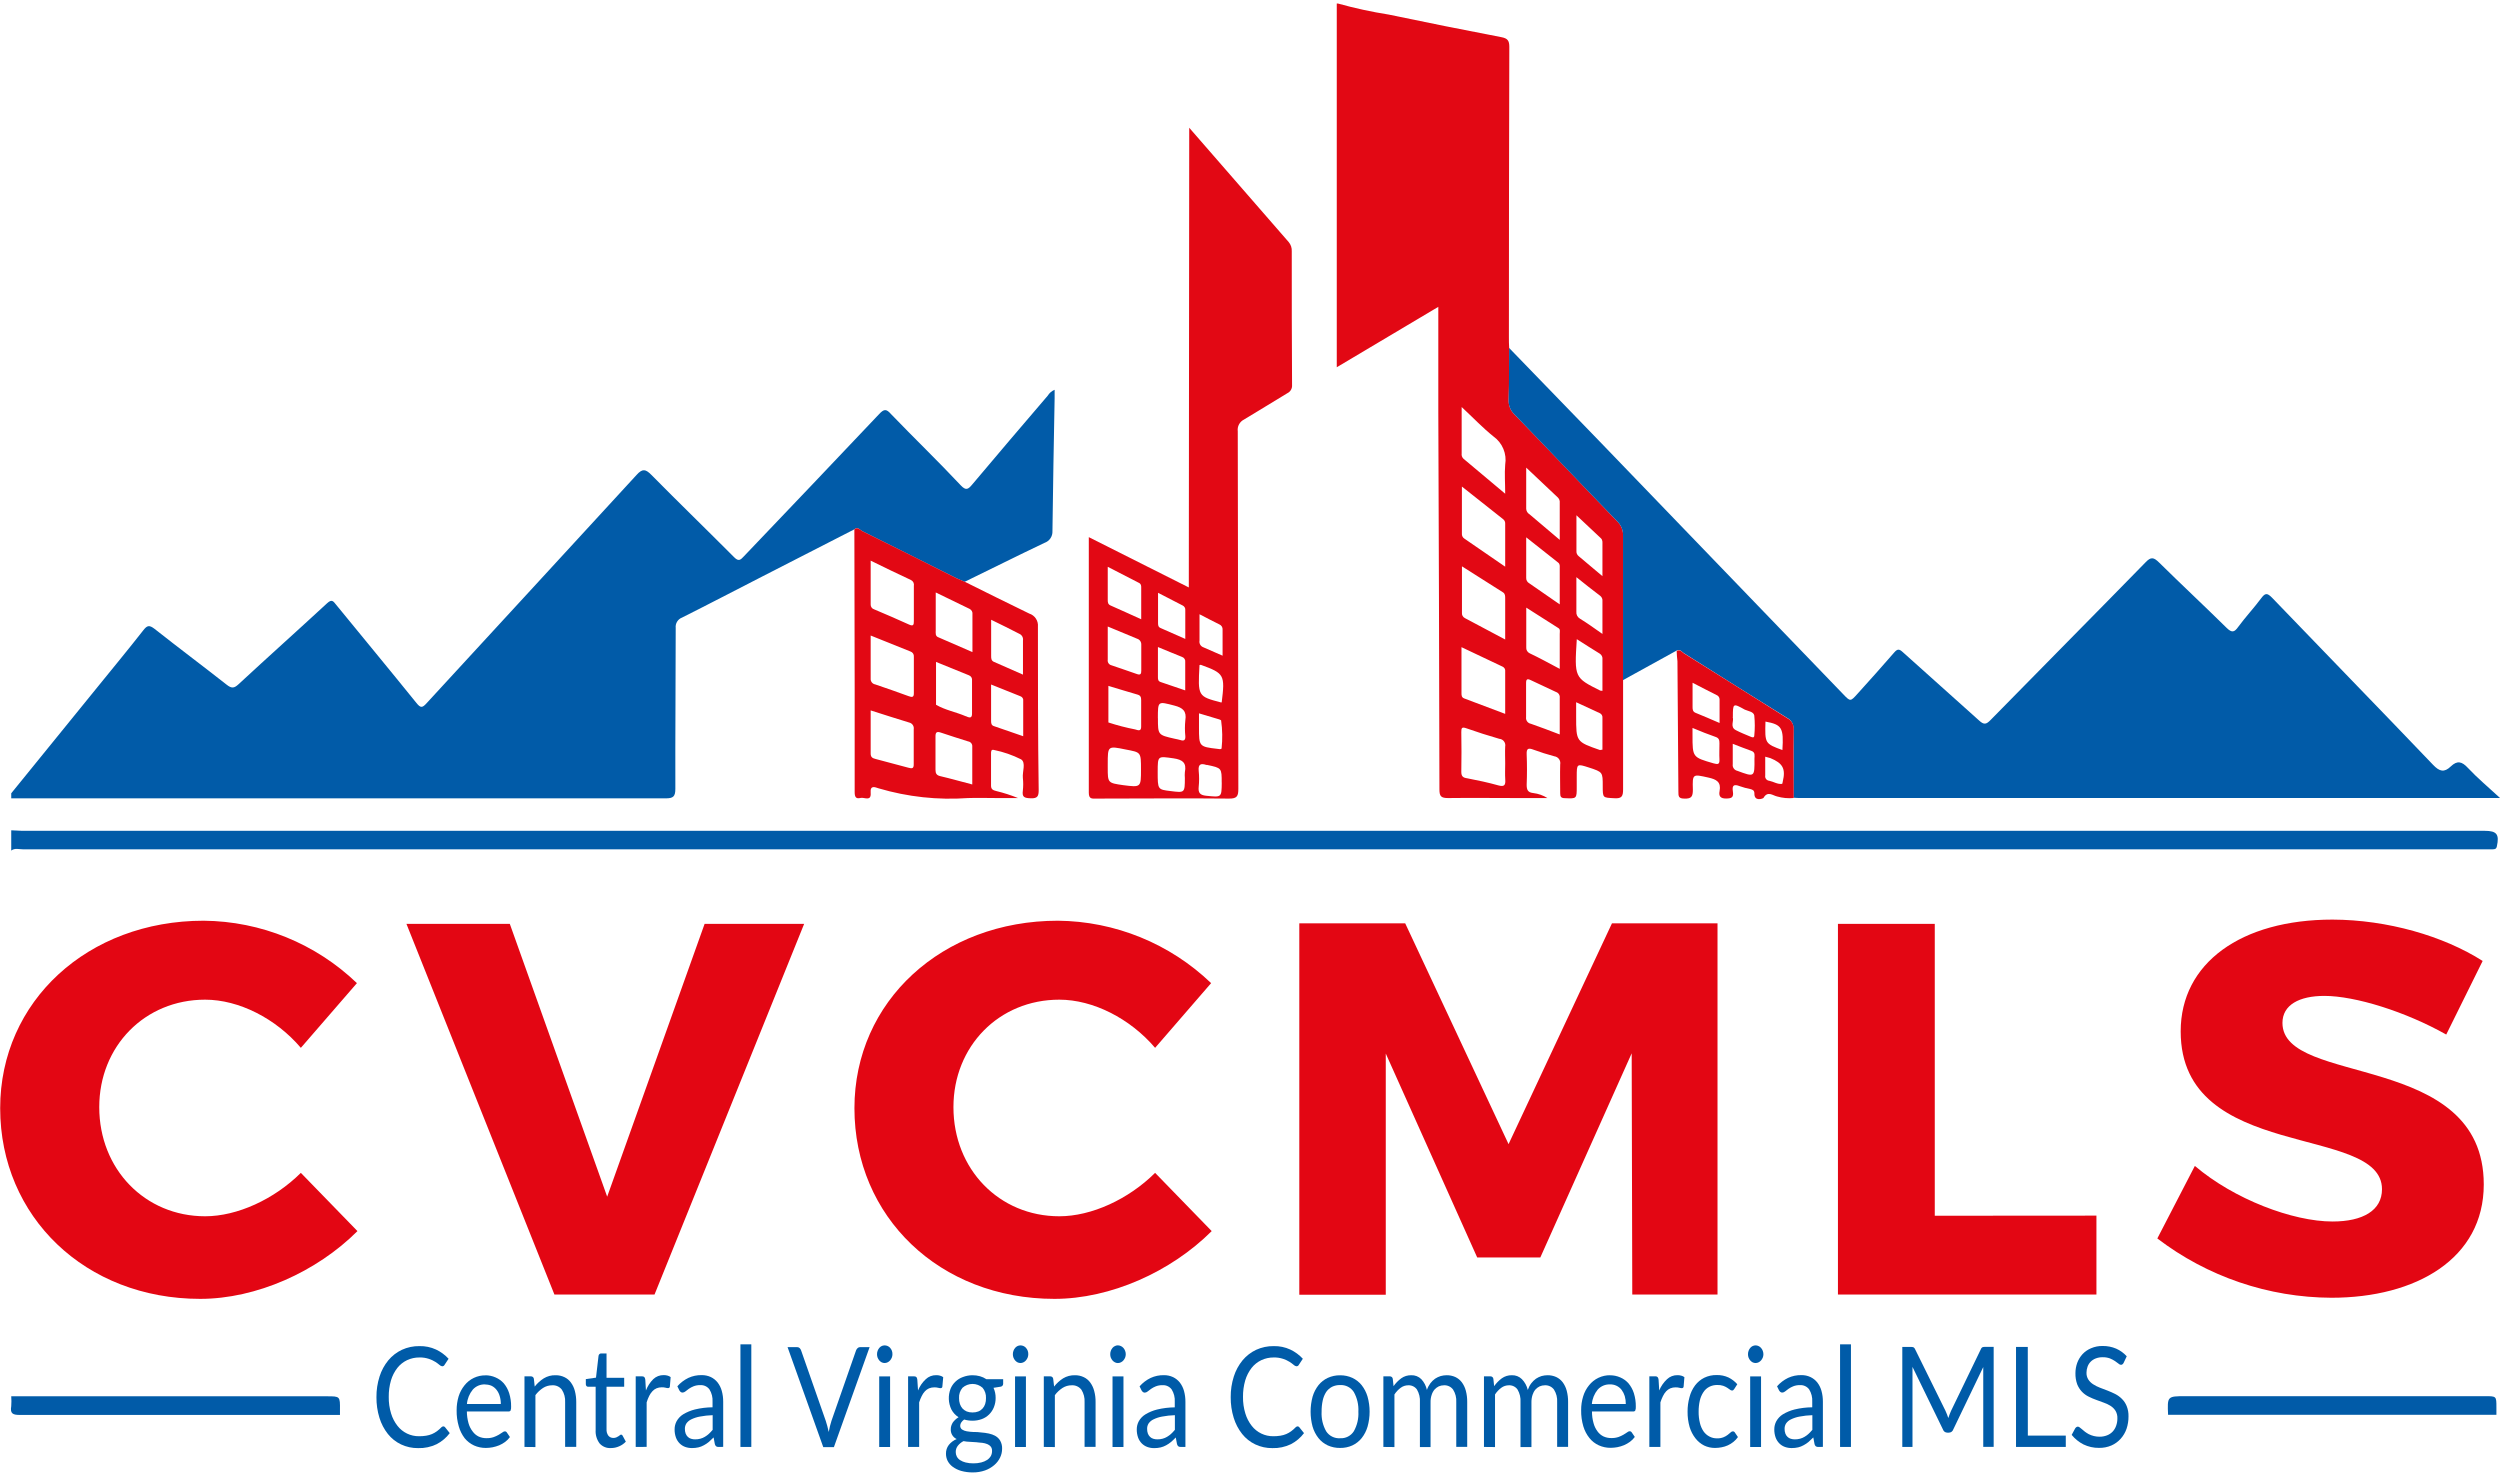 <svg width="300" height="177" viewBox="0 0 300 177" fill="none" xmlns="http://www.w3.org/2000/svg">
<g clip-path="url(#clip0_329_183)">
<path fill-rule="evenodd" clip-rule="evenodd" d="M102.524 63.519C98.849 65.402 95.173 67.284 91.497 69.167C88.278 70.812 85.073 72.492 81.847 74.109C81.6 74.201 81.391 74.374 81.252 74.599C81.114 74.824 81.055 75.089 81.085 75.351C81.085 81.782 81.021 88.213 81.042 94.652C81.042 95.591 80.788 95.802 79.877 95.802C53.701 95.802 27.524 95.802 1.348 95.802V95.195L11.718 82.425C13.553 80.165 15.403 77.921 17.203 75.626C17.655 75.047 17.909 74.977 18.538 75.457C21.404 77.723 24.333 79.911 27.207 82.17C27.785 82.622 28.089 82.608 28.619 82.114C32.148 78.845 35.734 75.64 39.264 72.379C39.836 71.85 40.013 72.174 40.33 72.562C43.542 76.495 46.782 80.406 49.973 84.359C50.475 84.98 50.679 84.966 51.216 84.359C59.603 75.224 68.017 66.131 76.39 56.989C77.096 56.206 77.47 56.283 78.169 56.989C81.452 60.314 84.812 63.569 88.102 66.873C88.652 67.43 88.878 67.169 89.266 66.76C94.681 61.07 100.117 55.394 105.503 49.683C106.089 49.061 106.358 49.054 106.915 49.683C109.683 52.563 112.563 55.33 115.302 58.253C115.909 58.888 116.17 58.733 116.65 58.161C119.658 54.589 122.684 51.029 125.729 47.48C125.922 47.163 126.211 46.916 126.555 46.774C126.555 47.148 126.555 47.48 126.555 47.784C126.463 53.099 126.35 58.415 126.294 63.731C126.31 64.038 126.226 64.342 126.054 64.597C125.882 64.852 125.631 65.043 125.341 65.143C122.128 66.668 118.987 68.249 115.761 69.816C115.422 69.668 115.055 69.541 114.744 69.379C110.967 67.494 107.205 65.595 103.449 63.731C103.195 63.597 102.927 63.173 102.524 63.519Z" fill="#015BA8"/>
<path fill-rule="evenodd" clip-rule="evenodd" d="M160.546 0.422C162.552 0.981 164.589 1.424 166.646 1.749C171.145 2.69 175.651 3.594 180.165 4.46C180.913 4.601 181.118 4.876 181.118 5.624C181.085 17.23 181.068 28.834 181.068 40.435C181.068 40.88 181.068 41.317 181.103 41.755C181.103 43.816 181.103 45.885 181.04 47.946C181.019 48.279 181.072 48.611 181.193 48.921C181.315 49.231 181.504 49.51 181.746 49.739C185.869 53.975 189.942 58.295 194.065 62.552C194.304 62.783 194.491 63.062 194.613 63.372C194.735 63.681 194.789 64.013 194.771 64.345C194.771 70.099 194.771 75.852 194.771 81.613C194.771 85.983 194.771 90.353 194.771 94.715C194.771 95.534 194.629 95.845 193.74 95.788C192.328 95.711 192.328 95.788 192.328 94.327C192.328 92.647 192.328 92.647 190.69 92.11C189.208 91.63 189.208 91.63 189.208 93.212V94.433C189.208 95.845 189.208 95.845 187.796 95.781C187.351 95.781 187.217 95.626 187.224 95.195C187.224 94.045 187.189 92.887 187.224 91.736C187.246 91.625 187.245 91.51 187.221 91.4C187.197 91.289 187.151 91.184 187.085 91.092C187.018 91 186.934 90.922 186.836 90.864C186.739 90.806 186.631 90.769 186.518 90.755C185.671 90.529 184.831 90.261 184.005 89.957C183.419 89.738 183.165 89.788 183.2 90.515C183.25 91.736 183.25 92.957 183.2 94.172C183.2 94.8 183.348 95.096 183.998 95.167C184.6 95.239 185.179 95.444 185.692 95.767H182.113C179.332 95.767 176.557 95.732 173.776 95.767C172.922 95.767 172.731 95.555 172.731 94.722C172.703 79.577 172.658 64.437 172.597 49.301C172.597 45.214 172.597 41.127 172.597 36.82C168.495 39.256 164.563 41.593 160.412 44.07V0.422H160.546ZM180.623 59.248C180.623 57.964 180.532 56.848 180.623 55.761C180.73 55.121 180.654 54.463 180.404 53.864C180.154 53.265 179.741 52.748 179.212 52.372C177.92 51.335 176.769 50.12 175.399 48.843C175.399 50.862 175.399 52.641 175.399 54.42C175.381 54.536 175.392 54.655 175.432 54.766C175.471 54.877 175.538 54.976 175.625 55.055L180.623 59.248ZM180.623 68.002C180.623 66.16 180.623 64.472 180.623 62.82C180.627 62.719 180.605 62.619 180.561 62.528C180.517 62.437 180.451 62.358 180.369 62.298L175.428 58.387C175.428 60.399 175.428 62.206 175.428 64.035C175.418 64.15 175.439 64.267 175.49 64.371C175.541 64.476 175.62 64.564 175.717 64.628L180.623 68.002ZM180.623 85.651C180.623 83.872 180.623 82.22 180.623 80.575C180.642 80.46 180.622 80.341 180.568 80.238C180.513 80.135 180.426 80.052 180.32 80.003L175.378 77.659V83.159C175.378 83.427 175.378 83.681 175.696 83.808C177.334 84.415 178.929 85.03 180.623 85.665V85.651ZM180.623 76.742V71.8C180.623 71.532 180.623 71.257 180.376 71.094L175.435 67.96C175.435 69.944 175.435 71.73 175.435 73.516C175.418 73.648 175.443 73.783 175.506 73.9C175.569 74.018 175.668 74.113 175.788 74.172L180.623 76.742ZM180.623 91.609C180.623 90.903 180.588 90.254 180.623 89.583C180.645 89.475 180.643 89.364 180.618 89.257C180.593 89.15 180.546 89.049 180.479 88.962C180.412 88.874 180.328 88.802 180.231 88.749C180.134 88.697 180.027 88.666 179.917 88.658C178.59 88.277 177.273 87.856 175.964 87.394C175.428 87.204 175.35 87.345 175.357 87.853C175.385 89.444 175.385 91.032 175.357 92.619C175.357 93.141 175.541 93.325 176.063 93.395C177.32 93.635 178.576 93.903 179.812 94.249C180.56 94.454 180.673 94.172 180.63 93.543C180.588 92.915 180.623 92.266 180.623 91.623V91.609ZM187.168 64.783V60.343C187.182 60.227 187.169 60.11 187.131 60C187.093 59.89 187.031 59.79 186.949 59.707C185.734 58.571 184.527 57.42 183.144 56.114C183.144 57.921 183.144 59.488 183.144 61.056C183.149 61.189 183.188 61.32 183.257 61.434C183.326 61.549 183.423 61.645 183.539 61.712C184.683 62.693 185.84 63.668 187.168 64.783ZM187.168 88.136C187.168 86.583 187.168 85.164 187.168 83.745C187.188 83.594 187.155 83.44 187.074 83.311C186.992 83.182 186.868 83.085 186.723 83.039C185.72 82.573 184.711 82.093 183.715 81.627C183.278 81.415 183.122 81.479 183.13 81.994C183.13 83.349 183.13 84.698 183.13 86.046C183.101 86.228 183.145 86.415 183.251 86.565C183.358 86.716 183.52 86.818 183.701 86.851C184.817 87.232 185.918 87.663 187.168 88.136ZM187.168 72.527V68.165C187.168 67.931 187.21 67.692 186.984 67.515L183.144 64.479C183.144 66.251 183.144 67.797 183.144 69.343C183.137 69.477 183.169 69.61 183.236 69.726C183.302 69.842 183.4 69.937 183.518 70C184.676 70.798 185.833 71.602 187.168 72.527ZM187.168 80.293C187.168 78.747 187.168 77.391 187.168 76.057C187.168 75.796 187.266 75.499 186.977 75.351C185.749 74.56 184.513 73.784 183.151 72.915C183.151 74.652 183.151 76.17 183.151 77.688C183.137 77.833 183.17 77.979 183.243 78.106C183.316 78.232 183.427 78.333 183.56 78.394C184.711 78.937 185.854 79.566 187.168 80.264V80.293ZM192.293 82.926C192.293 81.641 192.293 80.391 192.293 79.142C192.314 79.005 192.294 78.866 192.236 78.74C192.179 78.615 192.085 78.509 191.968 78.436C191.064 77.885 190.168 77.306 189.215 76.699C188.925 81.323 188.925 81.323 192.039 82.876C192.116 82.89 192.193 82.897 192.272 82.898L192.293 82.926ZM192.293 69.139C192.293 67.727 192.293 66.527 192.293 65.341C192.293 65.079 192.335 64.804 192.102 64.585C191.177 63.731 190.26 62.863 189.172 61.832V66.117C189.162 66.235 189.18 66.353 189.227 66.462C189.274 66.571 189.348 66.666 189.441 66.739L192.293 69.139ZM192.293 76.085C192.293 74.624 192.293 73.381 192.293 72.139C192.307 72.021 192.29 71.902 192.246 71.792C192.202 71.683 192.13 71.586 192.039 71.511C191.114 70.805 190.203 70.099 189.165 69.259C189.165 70.769 189.165 72.082 189.165 73.403C189.147 73.568 189.178 73.734 189.253 73.882C189.328 74.03 189.445 74.153 189.589 74.236C190.436 74.758 191.262 75.344 192.272 76.057L192.293 76.085ZM192.293 89.985C192.293 88.694 192.293 87.416 192.293 86.138C192.306 86.02 192.281 85.902 192.221 85.8C192.162 85.698 192.07 85.618 191.961 85.573L189.137 84.267V85.947C189.137 89.011 189.137 89.011 192.003 90.007C192.094 89.996 192.183 89.979 192.272 89.957L192.293 89.985Z" fill="#E20814"/>
<path fill-rule="evenodd" clip-rule="evenodd" d="M1.348 99.636C1.785 99.636 2.223 99.699 2.661 99.699H298.164C299.618 99.699 299.936 100.123 299.625 101.556C299.555 101.888 299.378 101.909 299.138 101.916H2.717C2.265 101.916 1.771 101.739 1.348 102.071V99.636Z" fill="#015BA8"/>
<path fill-rule="evenodd" clip-rule="evenodd" d="M260.17 169.779C260.071 167.541 260.071 167.541 262.288 167.541H298.221C299.569 167.541 299.569 167.541 299.569 168.868C299.569 169.172 299.569 169.475 299.569 169.779H260.17Z" fill="#015BA8"/>
<path fill-rule="evenodd" clip-rule="evenodd" d="M1.348 167.555H39.236C40.811 167.555 40.811 167.555 40.796 169.186C40.796 169.39 40.796 169.588 40.796 169.793C27.991 169.793 15.18 169.793 2.365 169.793C1.489 169.793 1.207 169.595 1.348 168.741C1.378 168.346 1.378 167.95 1.348 167.555Z" fill="#015BA8"/>
<path fill-rule="evenodd" clip-rule="evenodd" d="M194.763 81.613C194.763 75.852 194.763 70.099 194.763 64.345C194.781 64.013 194.728 63.681 194.606 63.372C194.484 63.062 194.297 62.783 194.058 62.552C189.935 58.316 185.861 53.996 181.739 49.739C181.497 49.51 181.308 49.231 181.186 48.921C181.064 48.611 181.012 48.278 181.033 47.946C181.089 45.885 181.082 43.816 181.096 41.755C184.673 45.454 188.252 49.151 191.834 52.845L221.166 83.286C222.048 84.211 222.048 84.204 222.917 83.236C224.385 81.599 225.868 79.968 227.308 78.295C227.696 77.85 227.908 77.864 228.331 78.252C231.367 80.999 234.452 83.709 237.509 86.477C238.081 86.999 238.349 86.928 238.857 86.413C245.048 80.095 251.275 73.819 257.452 67.494C258.115 66.788 258.447 66.873 259.083 67.494C261.758 70.134 264.511 72.697 267.187 75.337C267.829 75.972 268.126 75.88 268.599 75.21C269.46 74.038 270.462 72.972 271.331 71.807C271.804 71.172 272.037 71.101 272.651 71.73C279.082 78.429 285.563 85.072 291.973 91.785C292.742 92.59 293.307 92.731 294.09 91.976C294.874 91.221 295.432 91.376 296.152 92.153C297.295 93.374 298.587 94.447 300.006 95.76H216.133C215.829 95.76 215.525 95.76 215.222 95.725C215.222 92.986 215.222 90.246 215.222 87.507C215.242 87.229 215.178 86.951 215.04 86.709C214.902 86.466 214.695 86.27 214.445 86.145C210.308 83.582 206.193 80.977 202.063 78.379C201.809 78.217 201.59 77.843 201.181 78.076L194.763 81.613Z" fill="#015BA8"/>
<path fill-rule="evenodd" clip-rule="evenodd" d="M142.707 15.331C146.773 20.005 150.698 24.509 154.644 29.048C154.905 29.359 155.037 29.758 155.011 30.163C155.011 35.514 155.011 40.865 155.047 46.217C155.061 46.416 155.014 46.615 154.913 46.787C154.813 46.96 154.662 47.098 154.482 47.184C152.745 48.228 151.03 49.302 149.279 50.346C149.022 50.474 148.812 50.679 148.678 50.932C148.544 51.185 148.492 51.474 148.531 51.758C148.559 66.056 148.583 80.352 148.601 94.645C148.601 95.506 148.474 95.845 147.479 95.831C142.17 95.774 136.854 95.831 131.539 95.831C131.059 95.831 130.656 95.915 130.656 95.125C130.656 84.959 130.656 74.8 130.656 64.458L142.657 70.494L142.707 15.331ZM133.007 82.305V86.696C134.057 87.04 135.127 87.318 136.212 87.529L136.41 87.585C136.805 87.712 136.946 87.585 136.939 87.154C136.939 86.11 136.939 85.065 136.939 84.02C136.939 83.674 136.876 83.455 136.502 83.35C135.337 83.018 134.186 82.658 133.007 82.305ZM136.946 74.313V70.529C136.946 70.289 136.946 70.078 136.671 69.944C135.45 69.322 134.242 68.694 132.929 68.016C132.929 69.428 132.929 70.741 132.929 72.012C132.929 72.308 132.965 72.527 133.275 72.661C134.468 73.184 135.647 73.727 136.946 74.313ZM132.929 91.701V92.103C132.929 93.953 132.929 93.953 134.8 94.221C136.918 94.489 136.918 94.489 136.918 92.35C136.918 90.211 136.918 90.296 135.061 89.936C132.929 89.498 132.929 89.498 132.929 91.701ZM132.929 75.182C132.929 76.594 132.929 77.885 132.929 79.163C132.904 79.311 132.936 79.462 133.018 79.587C133.101 79.712 133.228 79.8 133.374 79.834C134.398 80.173 135.414 80.54 136.431 80.886C136.84 81.034 136.96 80.886 136.953 80.49C136.953 79.446 136.953 78.373 136.953 77.349C136.96 77.191 136.913 77.036 136.821 76.908C136.729 76.78 136.596 76.687 136.445 76.643C135.308 76.17 134.2 75.697 132.929 75.182ZM138.923 92.626C138.923 94.743 138.923 94.743 140.462 94.927C142.177 95.146 142.177 95.146 142.184 93.367C142.163 93.132 142.163 92.896 142.184 92.661C142.41 91.546 141.923 91.164 140.836 91.002C138.916 90.734 138.93 90.656 138.923 92.626ZM142.234 76.671C142.234 75.443 142.234 74.342 142.234 73.233C142.25 73.117 142.228 72.999 142.172 72.897C142.116 72.794 142.029 72.711 141.923 72.661L138.965 71.137C138.965 72.428 138.965 73.565 138.965 74.709C138.965 74.998 138.965 75.245 139.29 75.372L142.234 76.671ZM138.951 77.645C138.951 78.923 138.951 80.067 138.951 81.218C138.951 81.507 138.951 81.747 139.304 81.853L142.227 82.848C142.227 81.62 142.227 80.54 142.227 79.453C142.248 79.321 142.222 79.185 142.152 79.071C142.082 78.957 141.973 78.872 141.846 78.831C140.914 78.464 139.989 78.069 138.951 77.645ZM138.951 86.187C138.951 88.192 138.951 88.192 140.942 88.644C141.168 88.694 141.408 88.736 141.648 88.806C142.086 88.955 142.262 88.806 142.241 88.355C142.174 87.716 142.174 87.073 142.241 86.434C142.417 85.333 141.937 84.931 140.928 84.67C138.93 84.154 138.951 84.098 138.944 86.187H138.951ZM143.942 73.706C143.942 74.906 143.942 75.888 143.942 76.869C143.91 77.033 143.937 77.203 144.018 77.349C144.1 77.495 144.23 77.608 144.387 77.667C145.093 77.97 145.862 78.309 146.71 78.683C146.71 77.575 146.71 76.565 146.71 75.57C146.723 75.435 146.692 75.3 146.622 75.184C146.552 75.069 146.446 74.978 146.321 74.927C145.573 74.56 144.832 74.172 143.935 73.706H143.942ZM143.942 79.799C143.737 83.561 143.737 83.561 146.505 84.288C146.537 84.295 146.571 84.295 146.604 84.288C147.013 80.984 146.921 80.808 144.133 79.791C144.119 79.763 144.076 79.784 143.949 79.799H143.942ZM143.879 85.601V87.31C143.879 89.562 143.879 89.611 146.117 89.865C146.279 89.865 146.448 89.964 146.59 89.823C146.712 88.698 146.693 87.562 146.533 86.442C146.453 86.382 146.361 86.339 146.265 86.314L143.879 85.601ZM146.604 93.91C146.604 92.16 146.604 92.16 144.86 91.793H144.761C144.112 91.574 143.766 91.694 143.843 92.499C143.91 93.139 143.91 93.785 143.843 94.426C143.773 95.132 143.992 95.414 144.747 95.492C146.597 95.675 146.59 95.725 146.611 93.91H146.604Z" fill="#E20814"/>
<path fill-rule="evenodd" clip-rule="evenodd" d="M102.524 63.519C102.927 63.173 103.195 63.597 103.47 63.731C107.254 65.595 111.017 67.494 114.766 69.379C115.097 69.541 115.472 69.668 115.782 69.816C118.359 71.087 120.921 72.386 123.512 73.629C123.839 73.733 124.12 73.946 124.309 74.233C124.497 74.519 124.583 74.861 124.55 75.203C124.55 81.74 124.55 88.284 124.642 94.821C124.642 95.527 124.508 95.823 123.71 95.795C122.912 95.767 122.63 95.668 122.743 94.863C122.799 94.357 122.799 93.845 122.743 93.339C122.672 92.576 123.138 91.517 122.531 91.122C121.505 90.607 120.416 90.229 119.291 89.999C118.924 89.886 118.924 90.197 118.924 90.423C118.924 91.715 118.924 93 118.924 94.292C118.924 94.757 119.22 94.835 119.559 94.927C120.447 95.142 121.318 95.422 122.164 95.767H119.686C118.5 95.767 117.314 95.725 116.156 95.767C112.543 96.025 108.913 95.631 105.44 94.602C104.988 94.454 104.402 94.186 104.48 95.139C104.565 96.233 103.703 95.64 103.266 95.753C102.68 95.908 102.56 95.591 102.56 95.047C102.56 90.875 102.56 86.71 102.56 82.545C102.55 76.196 102.539 69.854 102.524 63.519ZM104.48 85.248C104.48 87.056 104.48 88.778 104.48 90.43C104.48 90.882 104.72 90.988 105.08 91.08C106.386 91.418 107.699 91.785 108.998 92.124C109.471 92.258 109.662 92.23 109.647 91.665C109.647 90.254 109.647 88.891 109.647 87.507C109.677 87.328 109.636 87.145 109.533 86.995C109.431 86.845 109.274 86.74 109.097 86.703C107.6 86.258 106.146 85.771 104.48 85.248ZM104.48 76.262C104.48 78.062 104.48 79.742 104.48 81.422C104.465 81.587 104.513 81.751 104.614 81.882C104.714 82.012 104.861 82.1 105.023 82.128C106.365 82.58 107.706 83.053 109.04 83.54C109.429 83.681 109.676 83.71 109.662 83.166C109.662 81.712 109.662 80.257 109.662 78.803C109.676 78.669 109.644 78.534 109.571 78.421C109.498 78.308 109.387 78.223 109.259 78.182L104.48 76.262ZM104.48 67.261C104.48 69.103 104.48 70.791 104.48 72.527C104.472 72.662 104.51 72.794 104.589 72.904C104.667 73.013 104.781 73.092 104.911 73.127C106.322 73.727 107.734 74.327 109.09 74.949C109.57 75.168 109.669 75.012 109.662 74.546C109.662 73.134 109.662 71.722 109.662 70.311C109.692 70.172 109.675 70.027 109.614 69.899C109.552 69.771 109.45 69.668 109.323 69.605C107.692 68.856 106.146 68.087 104.445 67.261H104.48ZM112.288 71.094C112.288 72.739 112.288 74.186 112.288 75.641C112.288 75.965 112.203 76.346 112.634 76.488C113.954 77.052 115.267 77.631 116.693 78.252C116.693 76.636 116.693 75.189 116.693 73.734C116.715 73.603 116.695 73.468 116.635 73.348C116.576 73.229 116.48 73.132 116.361 73.071L112.288 71.094ZM116.672 94.136C116.672 92.576 116.672 91.087 116.672 89.604C116.688 89.455 116.645 89.305 116.553 89.186C116.461 89.068 116.326 88.99 116.177 88.969C115.076 88.637 113.982 88.263 112.895 87.91C112.372 87.733 112.252 87.91 112.259 88.404C112.259 89.724 112.259 91.044 112.259 92.364C112.259 92.809 112.379 93.035 112.845 93.141C114.095 93.43 115.323 93.79 116.672 94.136ZM112.323 79.431V84.571C113.431 85.22 114.709 85.439 115.853 85.933C115.909 85.933 115.98 85.975 116.043 86.004C116.446 86.18 116.658 86.11 116.643 85.601C116.643 84.288 116.643 82.975 116.643 81.662C116.664 81.53 116.638 81.395 116.57 81.28C116.502 81.166 116.395 81.078 116.269 81.034L112.323 79.431ZM122.785 88.341C122.785 86.844 122.785 85.46 122.785 84.105C122.805 83.989 122.783 83.871 122.724 83.77C122.664 83.669 122.571 83.593 122.46 83.554C121.31 83.102 120.166 82.636 118.931 82.142C118.931 83.674 118.931 85.065 118.931 86.448C118.931 86.773 118.931 87.049 119.326 87.154C120.448 87.529 121.557 87.917 122.785 88.347V88.341ZM118.938 74.37V78.697C118.938 78.972 118.938 79.248 119.227 79.403L122.757 80.956C122.757 79.488 122.757 78.132 122.757 76.855C122.784 76.689 122.754 76.52 122.672 76.373C122.589 76.227 122.46 76.113 122.305 76.05C121.246 75.506 120.166 74.963 118.938 74.37Z" fill="#E20814"/>
<path fill-rule="evenodd" clip-rule="evenodd" d="M201.202 78.111C201.612 77.878 201.83 78.252 202.085 78.415C206.214 80.984 210.33 83.589 214.467 86.18C214.717 86.305 214.924 86.501 215.062 86.744C215.2 86.986 215.263 87.264 215.243 87.543C215.201 90.282 215.243 93.021 215.243 95.76C214.574 95.826 213.899 95.764 213.253 95.576C212.73 95.463 212.123 94.871 211.622 95.746C211.573 95.831 210.492 96.24 210.528 95.209C210.528 94.849 210.316 94.757 210.041 94.687C209.609 94.605 209.184 94.489 208.77 94.341C208.064 94.066 207.831 94.242 207.944 94.962C208.057 95.682 207.817 95.816 207.132 95.823C206.447 95.831 206.229 95.527 206.349 94.934C206.56 93.833 205.967 93.522 205.014 93.31C203.115 92.887 203.087 92.83 203.144 94.757C203.144 95.584 202.981 95.866 202.113 95.831C201.407 95.831 201.407 95.527 201.407 94.983C201.379 89.773 201.341 84.564 201.294 79.354C201.237 78.923 201.216 78.514 201.202 78.111ZM206.349 86.759C206.349 85.714 206.349 84.818 206.349 83.935C206.35 83.818 206.314 83.704 206.247 83.607C206.18 83.511 206.085 83.438 205.974 83.399C205.05 82.94 204.139 82.46 203.108 81.93C203.108 83.004 203.108 83.935 203.108 84.867C203.108 85.157 203.144 85.397 203.447 85.531C204.365 85.898 205.283 86.3 206.349 86.759ZM203.101 87.352V88.213C203.101 90.882 203.101 90.868 205.628 91.602C206.144 91.75 206.37 91.736 206.334 91.122C206.299 90.508 206.334 89.844 206.334 89.202C206.334 88.835 206.292 88.573 205.876 88.432C204.979 88.122 204.132 87.783 203.101 87.352ZM207.93 89.258C207.93 90.141 207.93 90.917 207.93 91.694C207.9 91.873 207.941 92.057 208.044 92.206C208.146 92.356 208.303 92.461 208.48 92.499C210.556 93.268 210.556 93.275 210.535 91.037C210.535 90.691 210.669 90.282 210.168 90.105C209.441 89.851 208.728 89.562 207.93 89.258ZM207.93 86.067C208.099 86.526 207.563 87.239 208.304 87.62C208.869 87.917 209.469 88.15 210.055 88.397C210.224 88.468 210.499 88.595 210.514 88.277C210.595 87.474 210.595 86.665 210.514 85.863C210.436 85.404 209.808 85.347 209.377 85.157C207.951 84.359 207.944 84.373 207.944 86.067H207.93ZM213.888 90.013C214.057 87.331 213.832 86.957 211.855 86.59C211.784 89.23 211.784 89.23 213.902 90.013H213.888ZM211.827 90.804C211.827 91.644 211.827 92.35 211.827 93.056C211.813 93.13 211.814 93.206 211.831 93.279C211.848 93.352 211.88 93.421 211.926 93.481C211.971 93.54 212.028 93.59 212.094 93.626C212.159 93.663 212.232 93.685 212.307 93.692C212.829 93.797 213.295 94.136 213.846 94.066C213.888 94.066 213.909 93.889 213.93 93.797C214.305 92.23 213.93 91.588 212.448 90.974L211.827 90.804Z" fill="#E20814"/>
<path d="M42.83 117.976L36.102 125.741C33.102 122.212 28.662 119.96 24.617 119.96C17.367 119.96 11.91 125.551 11.91 132.857C11.91 140.298 17.395 145.953 24.617 145.953C28.464 145.953 32.905 143.92 36.102 140.743L42.894 147.732C38.002 152.624 30.751 155.864 24.024 155.864C10.251 155.864 0.021 146.016 0.021 132.984C0.021 120.15 10.533 110.486 24.44 110.486C31.301 110.547 37.879 113.226 42.83 117.976Z" fill="#E30613"/>
<path d="M66.529 155.342L48.774 110.867H61.178L72.861 143.602L84.552 110.867H96.497L78.544 155.342H66.529Z" fill="#E30613"/>
<path d="M145.334 117.976L138.613 125.741C135.606 122.212 131.166 119.96 127.12 119.96C119.87 119.96 114.413 125.551 114.413 132.857C114.413 140.298 119.892 145.953 127.12 145.953C130.975 145.953 135.415 143.92 138.613 140.743L145.404 147.732C140.505 152.624 133.255 155.864 126.534 155.864C112.754 155.864 102.532 146.016 102.532 132.984C102.532 120.15 113.044 110.486 126.951 110.486C133.809 110.549 140.385 113.228 145.334 117.976Z" fill="#E30613"/>
<path d="M195.873 155.342L195.802 126.398L184.839 150.895H177.264L166.293 126.426V155.37H155.916V110.797H168.623L181.027 137.298L193.437 110.797H206.102V155.342H195.873Z" fill="#E30613"/>
<path d="M251.572 145.875V155.342H220.553V110.867H232.173V145.889L251.572 145.875Z" fill="#E30613"/>
<path d="M297.918 115.315L293.548 124.146C288.712 121.414 282.641 119.508 278.921 119.508C275.913 119.508 273.894 120.588 273.894 122.748C273.894 130.436 298.052 126.052 298.052 142.134C298.052 151.029 289.955 155.73 279.768 155.73C272.216 155.698 264.88 153.199 258.879 148.614L263.383 139.91C268.084 143.913 275.137 146.581 279.902 146.581C283.559 146.581 285.839 145.247 285.839 142.705C285.839 134.82 261.682 139.529 261.682 123.765C261.682 115.569 268.932 110.352 279.902 110.352C286.496 110.373 293.223 112.321 297.918 115.315Z" fill="#E30613"/>
<path d="M53.201 171.162C53.241 171.162 53.28 171.172 53.316 171.191C53.352 171.209 53.382 171.236 53.406 171.268L53.97 171.974C53.554 172.528 53.018 172.982 52.403 173.301C51.711 173.635 50.948 173.797 50.179 173.774C49.47 173.784 48.767 173.632 48.125 173.329C47.509 173.037 46.968 172.607 46.544 172.073C46.09 171.496 45.748 170.84 45.534 170.139C45.287 169.336 45.165 168.5 45.174 167.661C45.166 166.818 45.292 165.979 45.548 165.176C45.772 164.468 46.129 163.809 46.6 163.234C47.044 162.703 47.598 162.274 48.224 161.978C48.888 161.673 49.611 161.521 50.342 161.533C51.023 161.518 51.699 161.658 52.319 161.943C52.889 162.211 53.402 162.587 53.829 163.051L53.363 163.757C53.336 163.811 53.297 163.859 53.25 163.898C53.194 163.936 53.128 163.956 53.06 163.954C52.939 163.936 52.828 163.879 52.742 163.792C52.584 163.658 52.416 163.536 52.241 163.425C52 163.274 51.741 163.154 51.471 163.065C51.105 162.944 50.721 162.886 50.335 162.896C49.82 162.891 49.311 163.002 48.845 163.22C48.391 163.438 47.992 163.756 47.68 164.152C47.337 164.597 47.078 165.102 46.918 165.642C46.732 166.286 46.642 166.955 46.65 167.625C46.639 168.302 46.734 168.976 46.932 169.623C47.093 170.161 47.354 170.664 47.702 171.106C48.008 171.498 48.4 171.814 48.848 172.029C49.296 172.245 49.788 172.354 50.285 172.348C50.569 172.351 50.852 172.33 51.133 172.285C51.375 172.248 51.612 172.182 51.838 172.087C52.048 171.996 52.247 171.883 52.431 171.748C52.629 171.602 52.813 171.439 52.982 171.261C53.041 171.204 53.119 171.169 53.201 171.162Z" fill="#005BA8"/>
<path d="M58.227 165.035C58.652 165.03 59.073 165.117 59.462 165.289C59.839 165.45 60.176 165.69 60.451 165.995C60.742 166.344 60.962 166.747 61.1 167.181C61.263 167.701 61.341 168.245 61.333 168.79C61.346 168.951 61.324 169.112 61.27 169.263C61.242 169.303 61.203 169.335 61.158 169.355C61.113 169.375 61.064 169.382 61.015 169.376H56.024C56.027 169.854 56.093 170.328 56.222 170.788C56.324 171.152 56.496 171.493 56.73 171.791C56.913 172.043 57.156 172.247 57.436 172.384C57.735 172.52 58.061 172.587 58.389 172.581C58.677 172.588 58.963 172.545 59.236 172.454C59.45 172.379 59.655 172.285 59.85 172.172C59.999 172.088 60.143 171.996 60.281 171.896C60.362 171.82 60.467 171.772 60.578 171.762C60.628 171.761 60.677 171.774 60.721 171.798C60.764 171.823 60.8 171.86 60.825 171.903L61.192 172.447C61.03 172.671 60.835 172.869 60.613 173.033C60.394 173.193 60.157 173.328 59.907 173.435C59.649 173.54 59.382 173.62 59.109 173.675C58.842 173.725 58.57 173.751 58.297 173.753C57.811 173.756 57.33 173.655 56.886 173.457C56.451 173.256 56.067 172.959 55.763 172.588C55.441 172.166 55.202 171.687 55.057 171.176C54.872 170.546 54.784 169.892 54.796 169.235C54.792 168.676 54.871 168.119 55.029 167.583C55.177 167.097 55.417 166.645 55.735 166.249C56.036 165.865 56.423 165.556 56.864 165.346C57.305 165.137 57.788 165.033 58.276 165.042L58.227 165.035ZM58.227 166.129C57.948 166.115 57.67 166.164 57.412 166.271C57.154 166.379 56.924 166.542 56.737 166.75C56.332 167.242 56.086 167.845 56.031 168.48H60.098C60.102 168.157 60.057 167.835 59.964 167.527C59.888 167.258 59.761 167.006 59.589 166.785C59.431 166.58 59.228 166.414 58.996 166.298C58.763 166.196 58.51 166.143 58.255 166.143L58.227 166.129Z" fill="#005BA8"/>
<path d="M62.937 173.633V165.162H63.72C63.806 165.16 63.891 165.191 63.955 165.248C64.019 165.306 64.059 165.386 64.066 165.472L64.165 166.39C64.468 166.001 64.836 165.667 65.252 165.402C65.677 165.144 66.167 165.014 66.664 165.028C67.035 165.02 67.402 165.1 67.737 165.261C68.046 165.408 68.314 165.631 68.513 165.91C68.735 166.215 68.896 166.56 68.987 166.927C69.098 167.355 69.152 167.797 69.149 168.24V173.626H67.815V168.261C67.848 167.733 67.712 167.209 67.426 166.764C67.292 166.586 67.115 166.444 66.911 166.352C66.708 166.259 66.484 166.219 66.261 166.235C65.874 166.233 65.494 166.344 65.167 166.552C64.814 166.784 64.503 167.075 64.25 167.414V173.647L62.937 173.633Z" fill="#005BA8"/>
<path d="M73.307 173.767C73.053 173.784 72.799 173.742 72.564 173.645C72.329 173.549 72.12 173.4 71.951 173.21C71.607 172.746 71.439 172.176 71.478 171.6V166.411H70.582C70.545 166.413 70.509 166.407 70.475 166.393C70.441 166.38 70.41 166.36 70.384 166.334C70.353 166.301 70.33 166.262 70.315 166.219C70.3 166.177 70.295 166.131 70.299 166.086V165.493L71.52 165.317L71.824 162.705C71.832 162.627 71.867 162.555 71.923 162.5C71.947 162.472 71.978 162.45 72.012 162.435C72.046 162.421 72.083 162.414 72.121 162.416H72.784V165.338H74.902V166.411H72.784V171.494C72.763 171.778 72.843 172.061 73.01 172.292C73.083 172.375 73.173 172.442 73.274 172.487C73.375 172.532 73.485 172.555 73.596 172.553C73.719 172.556 73.841 172.534 73.956 172.489C74.047 172.45 74.134 172.402 74.217 172.348L74.401 172.214C74.437 172.178 74.484 172.156 74.535 172.151C74.576 172.154 74.615 172.169 74.648 172.194C74.68 172.219 74.705 172.253 74.719 172.292L75.1 172.998C74.872 173.241 74.595 173.434 74.288 173.562C73.979 173.699 73.644 173.769 73.307 173.767Z" fill="#005BA8"/>
<path d="M76.285 173.633V165.162H77.034C77.085 165.155 77.138 165.159 77.189 165.175C77.239 165.191 77.284 165.218 77.323 165.254C77.389 165.347 77.429 165.457 77.436 165.571L77.513 166.856C77.706 166.347 78.005 165.885 78.389 165.501C78.556 165.34 78.753 165.215 78.968 165.131C79.184 165.048 79.414 165.008 79.645 165.013C79.798 165.011 79.95 165.03 80.097 165.07C80.235 165.105 80.365 165.167 80.478 165.254L80.387 166.362C80.387 166.503 80.281 166.574 80.168 166.574C80.065 166.57 79.963 166.553 79.864 166.524C79.719 166.489 79.569 166.472 79.42 166.475C79.202 166.472 78.986 166.513 78.784 166.595C78.596 166.675 78.427 166.796 78.29 166.948C78.134 167.116 78.003 167.306 77.902 167.513C77.779 167.76 77.678 168.018 77.598 168.282V173.626L76.285 173.633Z" fill="#005BA8"/>
<path d="M86.232 173.633C86.131 173.64 86.029 173.616 85.943 173.563C85.859 173.492 85.801 173.395 85.78 173.287L85.632 172.49C85.434 172.694 85.244 172.871 85.06 173.033C84.877 173.185 84.678 173.317 84.467 173.428C84.264 173.543 84.045 173.629 83.818 173.683C83.563 173.741 83.302 173.77 83.041 173.767C82.765 173.77 82.49 173.725 82.229 173.633C81.98 173.545 81.754 173.403 81.566 173.217C81.366 173.017 81.212 172.776 81.114 172.511C81.001 172.191 80.946 171.854 80.952 171.515C80.951 171.178 81.033 170.846 81.192 170.548C81.379 170.211 81.648 169.927 81.975 169.722C82.414 169.458 82.89 169.26 83.387 169.136C84.081 168.969 84.791 168.882 85.505 168.875V168.211C85.539 167.688 85.408 167.167 85.131 166.722C85.004 166.554 84.838 166.419 84.647 166.33C84.457 166.242 84.247 166.202 84.037 166.214C83.759 166.207 83.484 166.255 83.225 166.355C83.026 166.434 82.836 166.536 82.66 166.658L82.251 166.969C82.154 167.053 82.032 167.103 81.905 167.11C81.823 167.11 81.743 167.083 81.679 167.033C81.613 166.977 81.558 166.91 81.516 166.835L81.283 166.355C81.653 165.932 82.105 165.589 82.611 165.345C83.106 165.117 83.647 165.004 84.192 165.014C84.574 165.007 84.953 165.087 85.3 165.246C85.616 165.399 85.894 165.621 86.112 165.896C86.343 166.197 86.513 166.54 86.613 166.905C86.73 167.331 86.787 167.77 86.783 168.211V173.626L86.232 173.633ZM83.408 172.722C83.623 172.727 83.837 172.701 84.044 172.645C84.232 172.595 84.413 172.519 84.58 172.419C84.755 172.316 84.918 172.196 85.067 172.059C85.228 171.909 85.379 171.749 85.519 171.579V169.821C85.002 169.836 84.488 169.892 83.98 169.99C83.62 170.054 83.271 170.168 82.942 170.329C82.711 170.439 82.512 170.607 82.364 170.816C82.245 171.007 82.183 171.227 82.187 171.452C82.181 171.649 82.212 171.845 82.279 172.031C82.335 172.18 82.425 172.315 82.54 172.426C82.649 172.532 82.782 172.609 82.928 172.652C83.09 172.703 83.26 172.727 83.43 172.722H83.408Z" fill="#005BA8"/>
<path d="M90.158 161.321V173.633H88.852V161.321H90.158Z" fill="#005BA8"/>
<path d="M94.506 161.653H95.642C95.757 161.65 95.868 161.69 95.953 161.766C96.033 161.843 96.093 161.937 96.129 162.041L99.094 170.513C99.158 170.703 99.215 170.908 99.278 171.134C99.342 171.36 99.391 171.586 99.448 171.84C99.49 171.6 99.539 171.367 99.596 171.134C99.652 170.901 99.709 170.703 99.772 170.513L102.73 162.041C102.769 161.942 102.829 161.853 102.907 161.78C102.947 161.739 102.995 161.706 103.049 161.684C103.102 161.663 103.16 161.652 103.217 161.653H104.354L100.069 173.654H98.791L94.506 161.653Z" fill="#005BA8"/>
<path d="M107.093 162.507C107.093 162.647 107.067 162.786 107.015 162.917C106.965 163.037 106.896 163.149 106.811 163.249C106.727 163.347 106.624 163.427 106.507 163.481C106.397 163.535 106.276 163.563 106.154 163.563C106.032 163.563 105.911 163.535 105.801 163.481C105.691 163.423 105.593 163.344 105.512 163.249C105.431 163.148 105.364 163.036 105.314 162.917C105.265 162.786 105.241 162.647 105.243 162.507C105.242 162.368 105.265 162.229 105.314 162.098C105.361 161.973 105.428 161.856 105.512 161.752C105.591 161.657 105.69 161.58 105.801 161.526C105.973 161.448 106.166 161.428 106.35 161.469C106.535 161.51 106.701 161.609 106.825 161.752C106.913 161.854 106.983 161.971 107.029 162.098C107.075 162.229 107.097 162.368 107.093 162.507ZM106.811 165.169V173.64H105.505V165.169H106.811Z" fill="#005BA8"/>
<path d="M108.971 173.633V165.162H109.677C109.73 165.155 109.784 165.16 109.835 165.176C109.886 165.192 109.933 165.218 109.973 165.253C110.033 165.349 110.07 165.458 110.079 165.571L110.164 166.856C110.369 166.344 110.685 165.883 111.089 165.508C111.426 165.185 111.878 165.01 112.345 165.02C112.498 165.017 112.65 165.036 112.797 165.077C112.937 165.112 113.069 165.174 113.185 165.26L113.086 166.369C113.086 166.51 112.988 166.581 112.868 166.581C112.765 166.577 112.663 166.56 112.564 166.531C112.419 166.495 112.269 166.479 112.119 166.482C111.902 166.48 111.686 166.521 111.484 166.602C111.297 166.684 111.128 166.804 110.99 166.955C110.836 167.123 110.707 167.314 110.609 167.519C110.484 167.767 110.38 168.024 110.298 168.289V173.633H108.971Z" fill="#005BA8"/>
<path d="M116.694 165.028C116.999 165.027 117.303 165.067 117.598 165.148C117.869 165.224 118.126 165.344 118.36 165.501H120.379V166.051C120.381 166.138 120.351 166.223 120.293 166.289C120.235 166.354 120.155 166.395 120.069 166.404L119.221 166.538C119.395 166.919 119.482 167.334 119.476 167.753C119.48 168.137 119.408 168.519 119.264 168.875C119.132 169.201 118.935 169.497 118.685 169.743C118.436 169.987 118.137 170.175 117.81 170.294C117.452 170.423 117.074 170.488 116.694 170.485C116.357 170.485 116.022 170.438 115.699 170.343C115.559 170.439 115.439 170.562 115.346 170.703C115.271 170.814 115.23 170.944 115.226 171.078C115.221 171.165 115.238 171.253 115.275 171.333C115.312 171.413 115.368 171.483 115.438 171.536C115.611 171.648 115.806 171.722 116.009 171.755C116.275 171.801 116.544 171.83 116.814 171.84C117.111 171.84 117.421 171.84 117.739 171.896C118.05 171.917 118.359 171.96 118.664 172.024C118.947 172.081 119.218 172.183 119.469 172.327C119.703 172.465 119.898 172.662 120.033 172.899C120.191 173.191 120.267 173.52 120.252 173.852C120.253 174.216 120.171 174.576 120.012 174.904C119.844 175.254 119.603 175.564 119.306 175.815C118.981 176.092 118.608 176.308 118.205 176.45C117.735 176.614 117.241 176.695 116.744 176.69C116.267 176.695 115.791 176.634 115.332 176.506C114.969 176.401 114.628 176.234 114.322 176.012C114.069 175.826 113.861 175.585 113.715 175.306C113.584 175.041 113.517 174.748 113.517 174.452C113.506 174.071 113.625 173.697 113.856 173.393C114.107 173.081 114.432 172.838 114.802 172.687C114.575 172.582 114.386 172.41 114.259 172.195C114.133 171.979 114.076 171.729 114.096 171.48C114.095 171.351 114.114 171.222 114.153 171.099C114.197 170.963 114.256 170.833 114.329 170.71C114.415 170.591 114.512 170.48 114.619 170.379C114.742 170.259 114.879 170.154 115.028 170.068C114.664 169.839 114.366 169.518 114.167 169.136C113.98 168.751 113.876 168.332 113.859 167.904C113.842 167.476 113.913 167.05 114.068 166.651C114.2 166.328 114.399 166.036 114.654 165.797C114.908 165.553 115.211 165.365 115.543 165.246C115.911 165.104 116.301 165.03 116.694 165.028ZM119.045 174.099C119.054 173.92 119.002 173.743 118.897 173.598C118.786 173.463 118.643 173.358 118.48 173.294C118.286 173.216 118.081 173.164 117.873 173.139C117.64 173.139 117.4 173.082 117.167 173.068L116.384 173.019C116.115 173.019 115.861 172.977 115.621 172.934C115.362 173.066 115.133 173.251 114.95 173.478C114.774 173.697 114.681 173.973 114.689 174.254C114.688 174.439 114.731 174.62 114.816 174.784C114.909 174.959 115.045 175.108 115.212 175.214C115.415 175.346 115.64 175.441 115.875 175.497C116.182 175.573 116.498 175.608 116.814 175.603C117.133 175.608 117.451 175.57 117.76 175.49C118.01 175.428 118.249 175.325 118.466 175.186C118.648 175.061 118.799 174.897 118.911 174.706C119.005 174.518 119.052 174.309 119.045 174.099ZM116.694 169.496C116.935 169.502 117.175 169.461 117.4 169.376C117.594 169.298 117.767 169.177 117.908 169.023C118.049 168.866 118.155 168.681 118.219 168.48C118.292 168.252 118.325 168.013 118.318 167.774C118.343 167.323 118.196 166.879 117.908 166.531C117.577 166.236 117.149 166.072 116.705 166.072C116.261 166.072 115.832 166.236 115.501 166.531C115.208 166.877 115.059 167.321 115.085 167.774C115.08 168.013 115.115 168.252 115.19 168.48C115.257 168.68 115.363 168.864 115.501 169.023C115.645 169.174 115.818 169.295 116.009 169.376C116.228 169.458 116.46 169.499 116.694 169.496Z" fill="#005BA8"/>
<path d="M123.394 162.507C123.394 162.647 123.367 162.786 123.316 162.917C123.266 163.037 123.197 163.149 123.111 163.249C123.028 163.347 122.925 163.427 122.808 163.481C122.698 163.535 122.577 163.563 122.455 163.563C122.332 163.563 122.212 163.535 122.102 163.481C121.992 163.423 121.894 163.344 121.812 163.249C121.729 163.149 121.662 163.037 121.615 162.917C121.566 162.786 121.542 162.647 121.544 162.507C121.542 162.368 121.566 162.229 121.615 162.098C121.659 161.972 121.726 161.854 121.812 161.752C121.892 161.657 121.99 161.58 122.102 161.526C122.274 161.448 122.467 161.428 122.651 161.469C122.836 161.51 123.002 161.609 123.125 161.752C123.214 161.854 123.283 161.971 123.33 162.098C123.376 162.229 123.398 162.368 123.394 162.507ZM123.111 165.169V173.64H121.805V165.169H123.111Z" fill="#005BA8"/>
<path d="M125.257 173.633V165.162H126.04C126.127 165.16 126.211 165.191 126.275 165.248C126.339 165.306 126.379 165.386 126.386 165.472L126.492 166.39C126.793 166.001 127.159 165.667 127.572 165.402C127.998 165.145 128.488 165.016 128.984 165.028C129.355 165.021 129.723 165.1 130.057 165.261C130.367 165.408 130.634 165.632 130.834 165.91C131.055 166.215 131.216 166.561 131.307 166.927C131.422 167.355 131.476 167.797 131.469 168.24V173.626H130.149V168.261C130.181 167.734 130.048 167.211 129.768 166.764C129.631 166.586 129.453 166.445 129.248 166.353C129.044 166.26 128.82 166.22 128.596 166.235C128.208 166.233 127.828 166.344 127.502 166.552C127.148 166.784 126.837 167.075 126.584 167.414V173.647L125.257 173.633Z" fill="#005BA8"/>
<path d="M135.091 162.507C135.091 162.647 135.065 162.786 135.014 162.917C134.964 163.037 134.894 163.149 134.809 163.248C134.726 163.347 134.622 163.426 134.505 163.481C134.394 163.537 134.27 163.566 134.145 163.566C134.023 163.567 133.901 163.538 133.792 163.481C133.679 163.424 133.578 163.345 133.496 163.248C133.415 163.147 133.349 163.036 133.298 162.917C133.249 162.786 133.225 162.647 133.228 162.507C133.226 162.368 133.25 162.229 133.298 162.098C133.345 161.973 133.412 161.856 133.496 161.752C133.576 161.655 133.678 161.578 133.792 161.526C133.901 161.469 134.023 161.44 134.145 161.441C134.271 161.445 134.395 161.475 134.509 161.528C134.623 161.581 134.725 161.658 134.809 161.752C134.898 161.854 134.967 161.971 135.014 162.098C135.065 162.228 135.091 162.367 135.091 162.507ZM134.816 165.169V173.64H133.503V165.169H134.816Z" fill="#005BA8"/>
<path d="M141.699 173.633C141.595 173.64 141.492 173.615 141.403 173.563C141.319 173.492 141.261 173.395 141.24 173.287L141.092 172.497C140.901 172.701 140.704 172.878 140.52 173.04C140.338 173.19 140.142 173.323 139.934 173.435C139.728 173.549 139.507 173.635 139.278 173.69C139.023 173.749 138.762 173.777 138.501 173.774C138.225 173.778 137.95 173.732 137.689 173.64C137.441 173.55 137.215 173.408 137.026 173.224C136.826 173.024 136.672 172.783 136.574 172.518C136.461 172.198 136.406 171.861 136.412 171.522C136.411 171.185 136.493 170.853 136.652 170.555C136.839 170.216 137.112 169.932 137.442 169.729C137.88 169.463 138.356 169.265 138.854 169.143C139.548 168.976 140.258 168.889 140.972 168.882V168.219C141.006 167.695 140.875 167.174 140.598 166.729C140.471 166.561 140.305 166.426 140.115 166.338C139.924 166.249 139.714 166.209 139.504 166.221C139.226 166.214 138.951 166.262 138.692 166.362C138.493 166.441 138.303 166.543 138.127 166.665L137.718 166.976C137.621 167.06 137.499 167.11 137.372 167.117C137.29 167.117 137.21 167.09 137.146 167.04C137.082 166.982 137.028 166.915 136.983 166.842L136.75 166.362C137.12 165.94 137.572 165.596 138.078 165.352C138.573 165.124 139.114 165.011 139.659 165.021C140.041 165.013 140.42 165.093 140.767 165.254C141.083 165.407 141.361 165.628 141.579 165.903C141.81 166.204 141.98 166.547 142.08 166.913C142.197 167.338 142.254 167.777 142.25 168.219V173.633H141.699ZM138.875 172.722C139.09 172.727 139.304 172.701 139.511 172.645C139.699 172.595 139.88 172.519 140.047 172.419C140.222 172.316 140.385 172.196 140.534 172.059C140.695 171.909 140.846 171.749 140.986 171.579V169.821C140.469 169.836 139.955 169.893 139.447 169.99C139.087 170.054 138.738 170.168 138.409 170.329C138.178 170.439 137.979 170.607 137.831 170.816C137.712 171.007 137.65 171.227 137.654 171.452C137.648 171.649 137.679 171.845 137.746 172.031C137.802 172.18 137.892 172.315 138.007 172.426C138.116 172.532 138.25 172.609 138.395 172.652C138.555 172.702 138.722 172.726 138.889 172.722H138.875Z" fill="#005BA8"/>
<path d="M155.712 171.162C155.752 171.162 155.791 171.172 155.827 171.191C155.862 171.209 155.893 171.236 155.916 171.268L156.481 171.974C156.065 172.528 155.529 172.982 154.914 173.301C154.221 173.635 153.459 173.797 152.69 173.774C151.981 173.784 151.278 173.632 150.636 173.329C150.02 173.037 149.479 172.607 149.055 172.073C148.601 171.496 148.259 170.84 148.045 170.139C147.798 169.336 147.676 168.5 147.685 167.661C147.677 166.818 147.803 165.979 148.059 165.176C148.283 164.468 148.64 163.809 149.111 163.234C149.555 162.703 150.109 162.274 150.735 161.978C151.399 161.674 152.122 161.522 152.853 161.533C153.534 161.518 154.21 161.658 154.829 161.943C155.4 162.211 155.913 162.587 156.34 163.051L155.874 163.757C155.846 163.811 155.808 163.859 155.761 163.898C155.705 163.936 155.638 163.956 155.57 163.954C155.45 163.936 155.338 163.879 155.253 163.792C155.095 163.658 154.927 163.536 154.752 163.425C154.511 163.274 154.252 163.154 153.982 163.065C153.616 162.944 153.231 162.886 152.846 162.896C152.331 162.891 151.822 163.002 151.356 163.22C150.901 163.438 150.503 163.756 150.191 164.152C149.847 164.597 149.589 165.102 149.429 165.642C149.243 166.286 149.152 166.955 149.16 167.625C149.15 168.302 149.245 168.976 149.443 169.623C149.604 170.161 149.865 170.664 150.212 171.106C150.518 171.498 150.911 171.814 151.359 172.029C151.807 172.245 152.299 172.354 152.796 172.348C153.08 172.351 153.363 172.33 153.643 172.285C153.886 172.248 154.123 172.182 154.349 172.087C154.559 171.996 154.758 171.883 154.942 171.748C155.14 171.602 155.324 171.439 155.493 171.261C155.552 171.204 155.629 171.169 155.712 171.162Z" fill="#005BA8"/>
<path d="M160.816 165.035C161.323 165.028 161.824 165.134 162.285 165.345C162.718 165.549 163.099 165.849 163.4 166.221C163.721 166.63 163.96 167.098 164.106 167.597C164.436 168.777 164.436 170.025 164.106 171.205C163.96 171.702 163.721 172.167 163.4 172.574C163.099 172.946 162.718 173.245 162.285 173.449C161.824 173.658 161.322 173.762 160.816 173.753C160.306 173.762 159.8 173.659 159.334 173.449C158.899 173.249 158.517 172.949 158.218 172.574C157.898 172.167 157.658 171.702 157.512 171.205C157.192 170.023 157.192 168.778 157.512 167.597C157.658 167.098 157.898 166.63 158.218 166.221C158.517 165.846 158.899 165.546 159.334 165.345C159.799 165.133 160.305 165.027 160.816 165.035ZM160.816 172.588C161.14 172.608 161.464 172.54 161.753 172.392C162.042 172.244 162.287 172.022 162.461 171.748C162.861 171.034 163.05 170.221 163.005 169.404C163.05 168.583 162.861 167.765 162.461 167.046C162.286 166.774 162.041 166.552 161.752 166.404C161.463 166.257 161.14 166.189 160.816 166.206C160.479 166.198 160.145 166.271 159.842 166.418C159.559 166.567 159.317 166.783 159.136 167.046C158.94 167.356 158.802 167.698 158.727 168.056C158.631 168.499 158.586 168.951 158.593 169.404C158.548 170.221 158.736 171.034 159.136 171.748C159.315 172.026 159.566 172.251 159.861 172.398C160.157 172.546 160.487 172.612 160.816 172.588Z" fill="#005BA8"/>
<path d="M166.005 173.633V165.162H166.788C166.875 165.159 166.959 165.19 167.023 165.248C167.087 165.306 167.127 165.386 167.134 165.472L167.226 166.34C167.481 165.977 167.793 165.657 168.151 165.394C168.499 165.147 168.917 165.019 169.344 165.027C169.568 165.018 169.792 165.055 170.001 165.136C170.21 165.218 170.4 165.342 170.558 165.5C170.894 165.863 171.126 166.309 171.229 166.792C171.324 166.506 171.465 166.236 171.645 165.995C171.805 165.783 171.995 165.598 172.21 165.444C172.417 165.306 172.643 165.199 172.881 165.126C173.111 165.064 173.348 165.03 173.587 165.027C173.946 165.021 174.303 165.093 174.632 165.239C174.936 165.382 175.202 165.595 175.408 165.86C175.633 166.163 175.798 166.506 175.895 166.87C176.015 167.316 176.072 167.777 176.065 168.239V173.626H174.752V168.261C174.788 167.729 174.655 167.2 174.37 166.75C174.244 166.579 174.077 166.443 173.885 166.353C173.693 166.263 173.481 166.222 173.269 166.235C173.058 166.235 172.849 166.278 172.655 166.362C172.463 166.455 172.29 166.584 172.147 166.743C171.99 166.929 171.873 167.146 171.801 167.378C171.705 167.662 171.66 167.961 171.667 168.261V173.647H170.389V168.261C170.427 167.728 170.301 167.196 170.029 166.736C169.911 166.571 169.753 166.439 169.57 166.352C169.388 166.264 169.186 166.224 168.984 166.235C168.661 166.235 168.347 166.339 168.087 166.531C167.789 166.752 167.533 167.024 167.332 167.336V173.647L166.005 173.633Z" fill="#005BA8"/>
<path d="M178.076 173.633V165.162H178.86C178.946 165.159 179.03 165.19 179.094 165.248C179.159 165.306 179.198 165.386 179.206 165.472L179.297 166.34C179.552 165.977 179.864 165.657 180.222 165.394C180.57 165.147 180.989 165.019 181.415 165.027C181.639 165.018 181.863 165.055 182.072 165.136C182.281 165.218 182.471 165.342 182.63 165.5C182.978 165.859 183.222 166.305 183.335 166.792C183.431 166.506 183.571 166.236 183.752 165.995C183.913 165.785 184.103 165.6 184.317 165.444C184.524 165.306 184.749 165.199 184.987 165.126C185.218 165.064 185.455 165.03 185.693 165.027C186.053 165.021 186.41 165.093 186.738 165.239C187.043 165.382 187.309 165.595 187.515 165.86C187.739 166.163 187.905 166.506 188.002 166.87C188.121 167.316 188.178 167.777 188.171 168.239V173.626H186.858V168.261C186.895 167.729 186.761 167.2 186.477 166.75C186.351 166.579 186.184 166.443 185.992 166.353C185.799 166.263 185.588 166.222 185.376 166.235C185.164 166.235 184.955 166.278 184.761 166.362C184.569 166.455 184.397 166.584 184.253 166.743C184.097 166.929 183.979 167.146 183.907 167.378C183.815 167.663 183.77 167.961 183.773 168.261V173.647H182.46V168.261C182.498 167.728 182.372 167.196 182.1 166.736C181.982 166.571 181.824 166.439 181.642 166.352C181.459 166.264 181.257 166.224 181.055 166.235C180.732 166.235 180.418 166.339 180.159 166.531C179.86 166.752 179.605 167.024 179.403 167.336V173.647L178.076 173.633Z" fill="#005BA8"/>
<path d="M193.19 165.034C193.618 165.03 194.041 165.117 194.433 165.289C194.807 165.45 195.142 165.691 195.414 165.995C195.705 166.344 195.926 166.747 196.064 167.181C196.226 167.701 196.305 168.245 196.297 168.79C196.309 168.951 196.287 169.112 196.233 169.263C196.206 169.304 196.167 169.336 196.122 169.356C196.077 169.376 196.028 169.383 195.979 169.376H191.037C191.034 169.853 191.098 170.329 191.228 170.788C191.323 171.145 191.486 171.481 191.708 171.776C191.891 172.029 192.133 172.233 192.414 172.369C192.713 172.506 193.038 172.573 193.367 172.567C193.657 172.573 193.946 172.53 194.221 172.44C194.431 172.364 194.635 172.269 194.828 172.157C194.978 172.075 195.122 171.983 195.259 171.882C195.34 171.805 195.444 171.758 195.555 171.748C195.606 171.748 195.656 171.761 195.701 171.785C195.745 171.81 195.783 171.846 195.809 171.889L196.177 172.433C196.012 172.657 195.815 172.855 195.591 173.019C195.371 173.179 195.134 173.314 194.885 173.421C194.627 173.527 194.36 173.607 194.087 173.661C193.819 173.711 193.548 173.737 193.275 173.739C192.789 173.743 192.307 173.642 191.863 173.442C191.426 173.245 191.041 172.948 190.741 172.574C190.404 172.157 190.152 171.677 190 171.162C189.815 170.532 189.727 169.877 189.738 169.221C189.733 168.661 189.814 168.104 189.978 167.569C190.123 167.082 190.363 166.628 190.684 166.235C190.987 165.852 191.374 165.544 191.814 165.335C192.255 165.126 192.738 165.02 193.226 165.027L193.19 165.034ZM193.226 166.129C192.946 166.114 192.666 166.163 192.407 166.27C192.148 166.378 191.917 166.542 191.729 166.75C191.324 167.242 191.078 167.845 191.023 168.48H195.096C195.1 168.157 195.057 167.836 194.969 167.526C194.888 167.26 194.761 167.009 194.595 166.785C194.43 166.571 194.215 166.399 193.969 166.285C193.724 166.171 193.454 166.117 193.183 166.129H193.226Z" fill="#005BA8"/>
<path d="M197.921 173.633V165.162H198.627C198.679 165.154 198.732 165.159 198.782 165.175C198.832 165.191 198.878 165.218 198.916 165.253C198.983 165.347 199.022 165.457 199.029 165.571L199.107 166.856C199.317 166.345 199.635 165.885 200.039 165.508C200.377 165.185 200.829 165.01 201.295 165.02C201.448 165.018 201.6 165.037 201.747 165.077C201.886 165.11 202.016 165.173 202.128 165.26L202.037 166.369C202.037 166.51 201.931 166.581 201.818 166.581C201.715 166.577 201.613 166.56 201.514 166.531C201.369 166.496 201.219 166.479 201.069 166.482C200.852 166.479 200.636 166.52 200.434 166.602C200.247 166.684 200.079 166.804 199.94 166.955C199.786 167.123 199.657 167.314 199.559 167.519C199.434 167.767 199.33 168.024 199.248 168.289V173.633H197.921Z" fill="#005BA8"/>
<path d="M208.115 166.672C208.082 166.725 208.041 166.773 207.995 166.814C207.951 166.849 207.895 166.867 207.839 166.863C207.747 166.857 207.66 166.819 207.592 166.757L207.267 166.531C207.117 166.436 206.956 166.357 206.787 166.298C206.56 166.223 206.321 166.189 206.081 166.199C205.746 166.191 205.413 166.266 205.114 166.418C204.827 166.567 204.583 166.788 204.408 167.061C204.205 167.369 204.059 167.711 203.978 168.07C203.88 168.506 203.833 168.951 203.836 169.397C203.829 169.859 203.881 170.319 203.992 170.767C204.074 171.125 204.223 171.465 204.429 171.769C204.611 172.029 204.853 172.24 205.135 172.384C205.413 172.533 205.724 172.608 206.039 172.602C206.307 172.613 206.574 172.567 206.823 172.468C207.005 172.396 207.176 172.298 207.331 172.179C207.465 172.073 207.578 171.981 207.67 171.896C207.703 171.857 207.744 171.825 207.79 171.802C207.836 171.779 207.887 171.766 207.938 171.762C207.988 171.761 208.038 171.774 208.081 171.799C208.125 171.823 208.161 171.86 208.185 171.904L208.552 172.447C208.399 172.669 208.213 172.866 208.002 173.033C207.592 173.362 207.107 173.583 206.59 173.675C206.327 173.727 206.06 173.753 205.792 173.753C205.345 173.755 204.904 173.656 204.5 173.464C204.095 173.259 203.741 172.968 203.462 172.609C203.144 172.204 202.904 171.741 202.756 171.247C202.585 170.646 202.501 170.023 202.509 169.397C202.504 168.808 202.582 168.221 202.742 167.654C202.871 167.144 203.099 166.664 203.413 166.242C203.704 165.859 204.078 165.548 204.507 165.331C204.973 165.106 205.486 164.995 206.004 165.006C206.49 164.994 206.973 165.093 207.416 165.296C207.818 165.494 208.178 165.77 208.475 166.108L208.115 166.672Z" fill="#005BA8"/>
<path d="M211.609 162.507C211.609 162.648 211.582 162.786 211.531 162.917C211.481 163.038 211.412 163.15 211.326 163.249C211.242 163.346 211.138 163.425 211.023 163.482C210.913 163.535 210.792 163.563 210.67 163.563C210.547 163.563 210.427 163.535 210.317 163.482C210.207 163.423 210.108 163.344 210.027 163.249C209.944 163.149 209.877 163.037 209.83 162.917C209.78 162.786 209.756 162.647 209.759 162.507C209.757 162.368 209.781 162.229 209.83 162.098C209.874 161.972 209.941 161.854 210.027 161.752C210.107 161.657 210.205 161.58 210.317 161.526C210.427 161.472 210.547 161.445 210.67 161.445C210.792 161.445 210.913 161.472 211.023 161.526C211.139 161.578 211.243 161.655 211.326 161.752C211.415 161.854 211.484 161.971 211.531 162.098C211.582 162.229 211.608 162.367 211.609 162.507ZM211.326 165.169V173.64H210.02V165.169H211.326Z" fill="#005BA8"/>
<path d="M218.196 173.633C218.094 173.641 217.993 173.617 217.907 173.563C217.82 173.494 217.762 173.396 217.744 173.287L217.596 172.49C217.398 172.694 217.208 172.871 217.024 173.033C216.841 173.185 216.642 173.317 216.431 173.428C216.228 173.543 216.009 173.629 215.782 173.683C215.527 173.741 215.266 173.77 215.005 173.767C214.729 173.77 214.454 173.725 214.193 173.633C213.944 173.545 213.717 173.403 213.53 173.217C213.33 173.017 213.176 172.776 213.078 172.511C212.964 172.191 212.909 171.854 212.915 171.515C212.915 171.178 212.997 170.846 213.156 170.548C213.343 170.211 213.612 169.927 213.939 169.722C214.378 169.458 214.854 169.26 215.351 169.136C216.045 168.969 216.755 168.881 217.469 168.875V168.211C217.503 167.688 217.372 167.167 217.095 166.722C216.968 166.554 216.802 166.419 216.611 166.33C216.42 166.242 216.211 166.202 216 166.214C215.723 166.207 215.447 166.255 215.189 166.355C214.989 166.434 214.8 166.536 214.624 166.658L214.214 166.969C214.118 167.053 213.996 167.103 213.869 167.11C213.787 167.11 213.707 167.083 213.643 167.033C213.577 166.977 213.522 166.91 213.48 166.835L213.247 166.355C213.617 165.932 214.069 165.589 214.574 165.345C215.07 165.117 215.61 165.004 216.156 165.014C216.536 165.006 216.912 165.086 217.257 165.246C217.576 165.398 217.856 165.62 218.076 165.896C218.307 166.197 218.477 166.54 218.577 166.905C218.694 167.331 218.751 167.77 218.747 168.211V173.626L218.196 173.633ZM215.372 172.722C215.587 172.727 215.801 172.701 216.008 172.645C216.196 172.595 216.376 172.519 216.544 172.419C216.719 172.316 216.882 172.196 217.031 172.059C217.19 171.907 217.341 171.747 217.483 171.579V169.821C216.966 169.836 216.452 169.892 215.944 169.99C215.584 170.054 215.235 170.168 214.906 170.329C214.674 170.437 214.474 170.606 214.327 170.816C214.209 171.007 214.147 171.227 214.151 171.452C214.145 171.649 214.176 171.845 214.243 172.031C214.297 172.182 214.386 172.317 214.504 172.426C214.613 172.532 214.746 172.609 214.892 172.652C215.054 172.703 215.224 172.727 215.393 172.722H215.372Z" fill="#005BA8"/>
<path d="M222.114 161.321V173.633H220.808V161.321H222.114Z" fill="#005BA8"/>
<path d="M233.642 169.729C233.691 169.877 233.747 170.025 233.797 170.167L233.952 169.722C234.009 169.574 234.065 169.432 234.129 169.298L237.701 161.907C237.731 161.805 237.799 161.719 237.891 161.667C237.987 161.635 238.087 161.621 238.188 161.625H239.24V173.626H237.99V164.83C237.99 164.717 237.99 164.59 237.99 164.456V164.046L234.39 171.536C234.355 171.646 234.287 171.742 234.194 171.811C234.102 171.879 233.99 171.917 233.875 171.917H233.67C233.555 171.917 233.443 171.879 233.35 171.811C233.257 171.742 233.189 171.646 233.154 171.536L229.498 164.025C229.498 164.166 229.498 164.307 229.498 164.448C229.498 164.59 229.498 164.717 229.498 164.83V173.633H228.276V161.632H229.321C229.422 161.628 229.522 161.642 229.618 161.674C229.71 161.728 229.78 161.813 229.815 161.914L233.451 169.284L233.642 169.729Z" fill="#005BA8"/>
<path d="M243.341 172.27H247.894V173.633H241.922V161.632H243.334L243.341 172.27Z" fill="#005BA8"/>
<path d="M254.841 163.531C254.809 163.602 254.761 163.665 254.7 163.714C254.646 163.757 254.578 163.779 254.509 163.778C254.399 163.766 254.297 163.716 254.22 163.637C254.107 163.545 253.966 163.439 253.796 163.326C253.604 163.202 253.401 163.095 253.189 163.008C252.911 162.909 252.617 162.861 252.321 162.867C252.034 162.862 251.749 162.912 251.481 163.015C251.253 163.103 251.046 163.238 250.874 163.411C250.71 163.579 250.584 163.782 250.507 164.004C250.423 164.23 250.38 164.469 250.38 164.71C250.366 165.003 250.443 165.294 250.598 165.543C250.747 165.77 250.942 165.962 251.17 166.107C251.423 166.272 251.693 166.409 251.975 166.517L252.9 166.87C253.217 166.99 253.521 167.131 253.825 167.279C254.122 167.431 254.393 167.629 254.629 167.865C254.877 168.11 255.071 168.403 255.201 168.727C255.359 169.124 255.433 169.549 255.42 169.976C255.424 170.477 255.345 170.976 255.187 171.451C255.034 171.894 254.794 172.302 254.481 172.652C254.173 172.995 253.795 173.269 253.373 173.456C252.9 173.658 252.39 173.757 251.876 173.746C251.231 173.754 250.593 173.611 250.012 173.329C249.468 173.05 248.987 172.66 248.601 172.186L249.017 171.416C249.052 171.355 249.101 171.302 249.158 171.261C249.211 171.22 249.275 171.198 249.342 171.197C249.423 171.202 249.5 171.235 249.561 171.289C249.657 171.356 249.749 171.429 249.836 171.508L250.189 171.804C250.333 171.911 250.484 172.008 250.641 172.094C251.043 172.3 251.488 172.406 251.94 172.405C252.249 172.409 252.555 172.354 252.843 172.242C253.097 172.145 253.326 171.993 253.514 171.797C253.703 171.595 253.848 171.354 253.938 171.091C254.039 170.806 254.09 170.505 254.086 170.202C254.1 169.888 254.024 169.577 253.867 169.305C253.722 169.075 253.529 168.877 253.302 168.727C253.048 168.563 252.776 168.43 252.49 168.331L251.566 167.992C251.249 167.88 250.941 167.748 250.641 167.597C250.34 167.45 250.068 167.252 249.836 167.011C249.59 166.751 249.396 166.447 249.264 166.115C249.112 165.687 249.04 165.234 249.052 164.78C249.052 164.362 249.123 163.946 249.264 163.552C249.407 163.164 249.623 162.807 249.9 162.5C250.185 162.196 250.532 161.956 250.916 161.794C251.361 161.601 251.843 161.507 252.328 161.519C252.881 161.511 253.429 161.62 253.938 161.836C254.421 162.05 254.854 162.362 255.208 162.754L254.841 163.531Z" fill="#005BA8"/>
</g>
<defs>
<clipPath id="clip0_329_183">
<rect width="300" height="176.268" fill="white" transform="translate(0 0.422)"/>
</clipPath>
</defs>
</svg>

